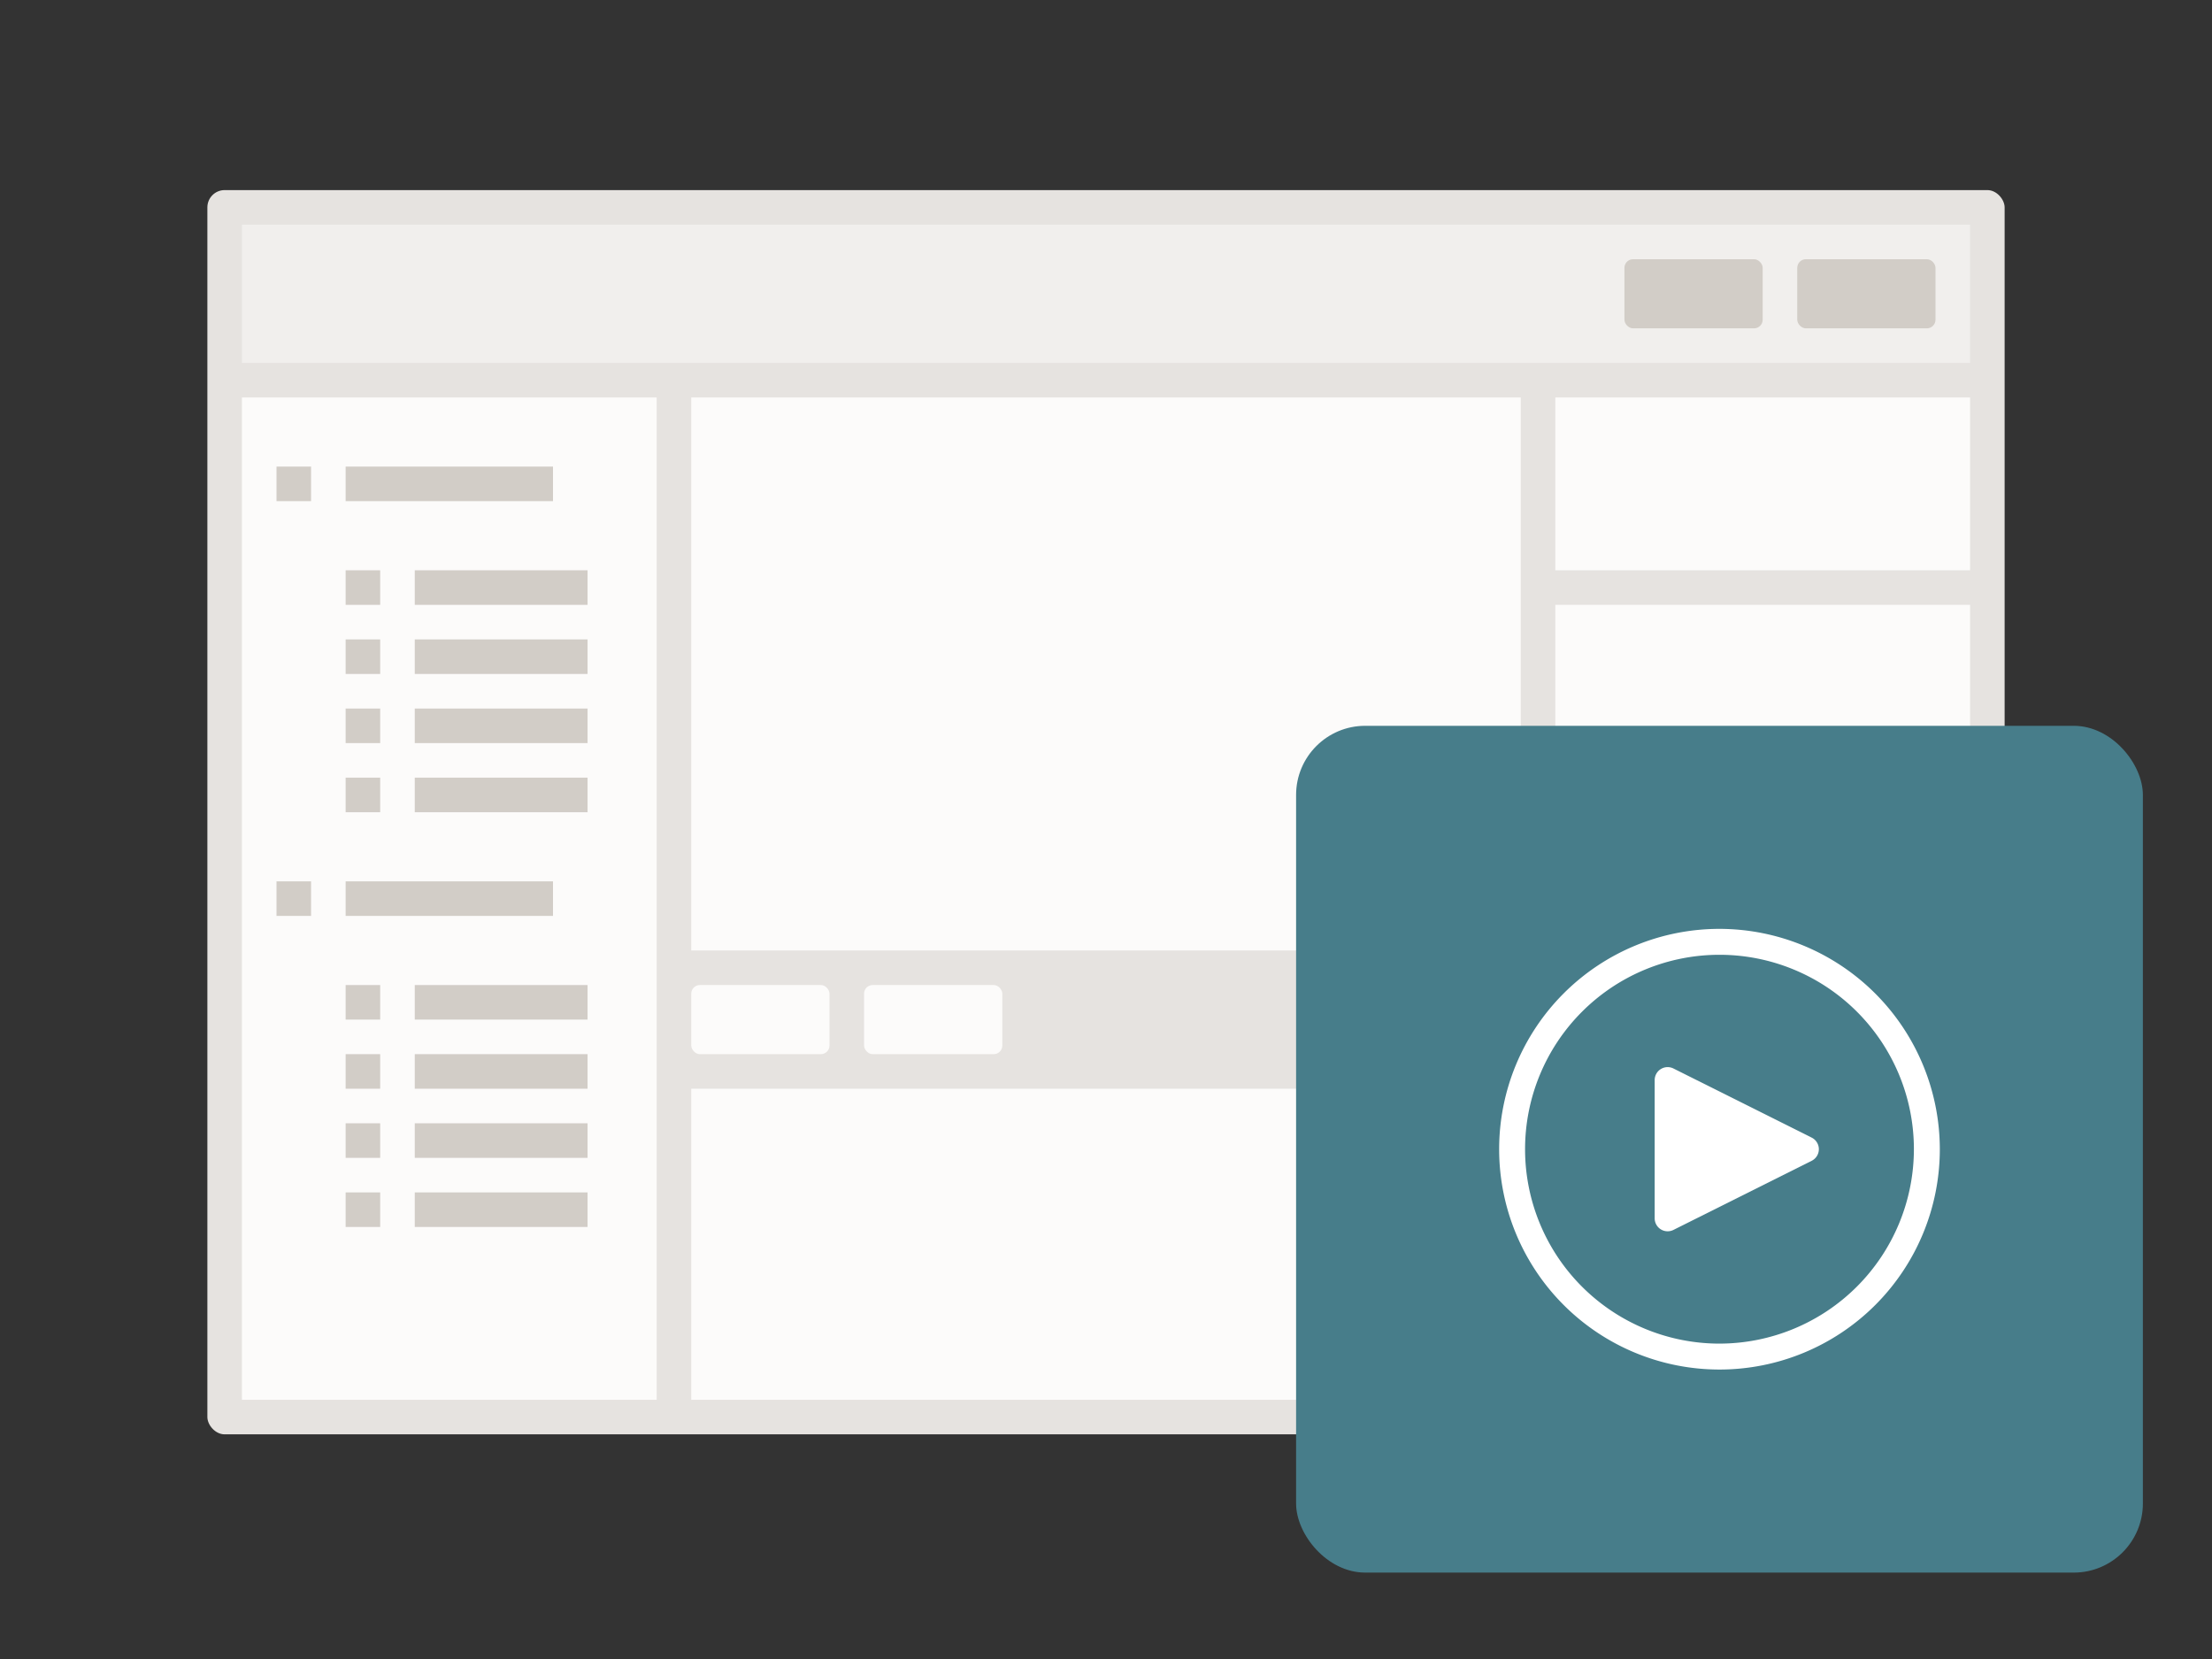 <svg viewBox="0 0 128 96" xmlns="http://www.w3.org/2000/svg" xmlns:xlink="http://www.w3.org/1999/xlink"><rect x="0" y="0" width="128" height="96" fill="#333333" stroke="none"/><symbol id="a" viewBox="0 0 49 49"><path d="M0 0h49v49H0z" fill="none"/><path d="M24.5 11.75A12.75 12.75 0 1037.25 24.5 12.765 12.765 0 0024.5 11.75zm0 24A11.25 11.25 0 1135.75 24.5 11.263 11.263 0 0124.5 35.75z" fill="#fff"/><path d="M29.835 23.829l-8-4a.75.75 0 00-1.085.671v8a.75.75 0 001.085.671l8-4a.75.75 0 000-1.342z" fill="#fff"/></symbol><rect fill="#e6e3e0" height="72" rx="1" width="104" x="12" y="11"/><path d="M40 63h48v18H40zM14 23h24v58H14zm76 0h24v10H90z" fill="#fcfbfa"/><path d="M90 65h24v16H90z" fill="#8b9dad"/><path d="M90 35h24v28H90z" fill="#fcfbfa"/><path d="M20 27h12v2H20zm-4 0h2v2h-2zm8 6h10v2H24zm0 4h10v2H24zm0 4h10v2H24zm-4-8h2v2h-2zm0 4h2v2h-2zm0 4h2v2h-2zm4 4h10v2H24zm-4 0h2v2h-2zm0 12h2v2h-2zm0 4h2v2h-2zm0 4h2v2h-2zm0-14h12v2H20zm-4 0h2v2h-2zm8 6h10v2H24zm0 4h10v2H24zm0 4h10v2H24zm-4 4h2v2h-2zm4 0h10v2H24z" fill="#d2cdc7"/><path d="M14 13h100v8H14z" fill="#f1efed"/><rect fill="#d2cdc7" height="4" rx=".5" width="8" x="104" y="15"/><rect fill="#d2cdc7" height="4" rx=".5" width="8" x="94" y="15"/><g fill="#fcfbfa"><path d="M40 23h48v32H40z"/><rect height="4" rx=".5" width="8" x="40" y="57"/><rect height="4" rx=".5" width="8" x="50" y="57"/></g><rect fill="#477d8a" height="49" rx="4" width="49" x="75" y="42"/><use height="49" transform="translate(75 42)" width="49" xlink:href="#a"/></svg>